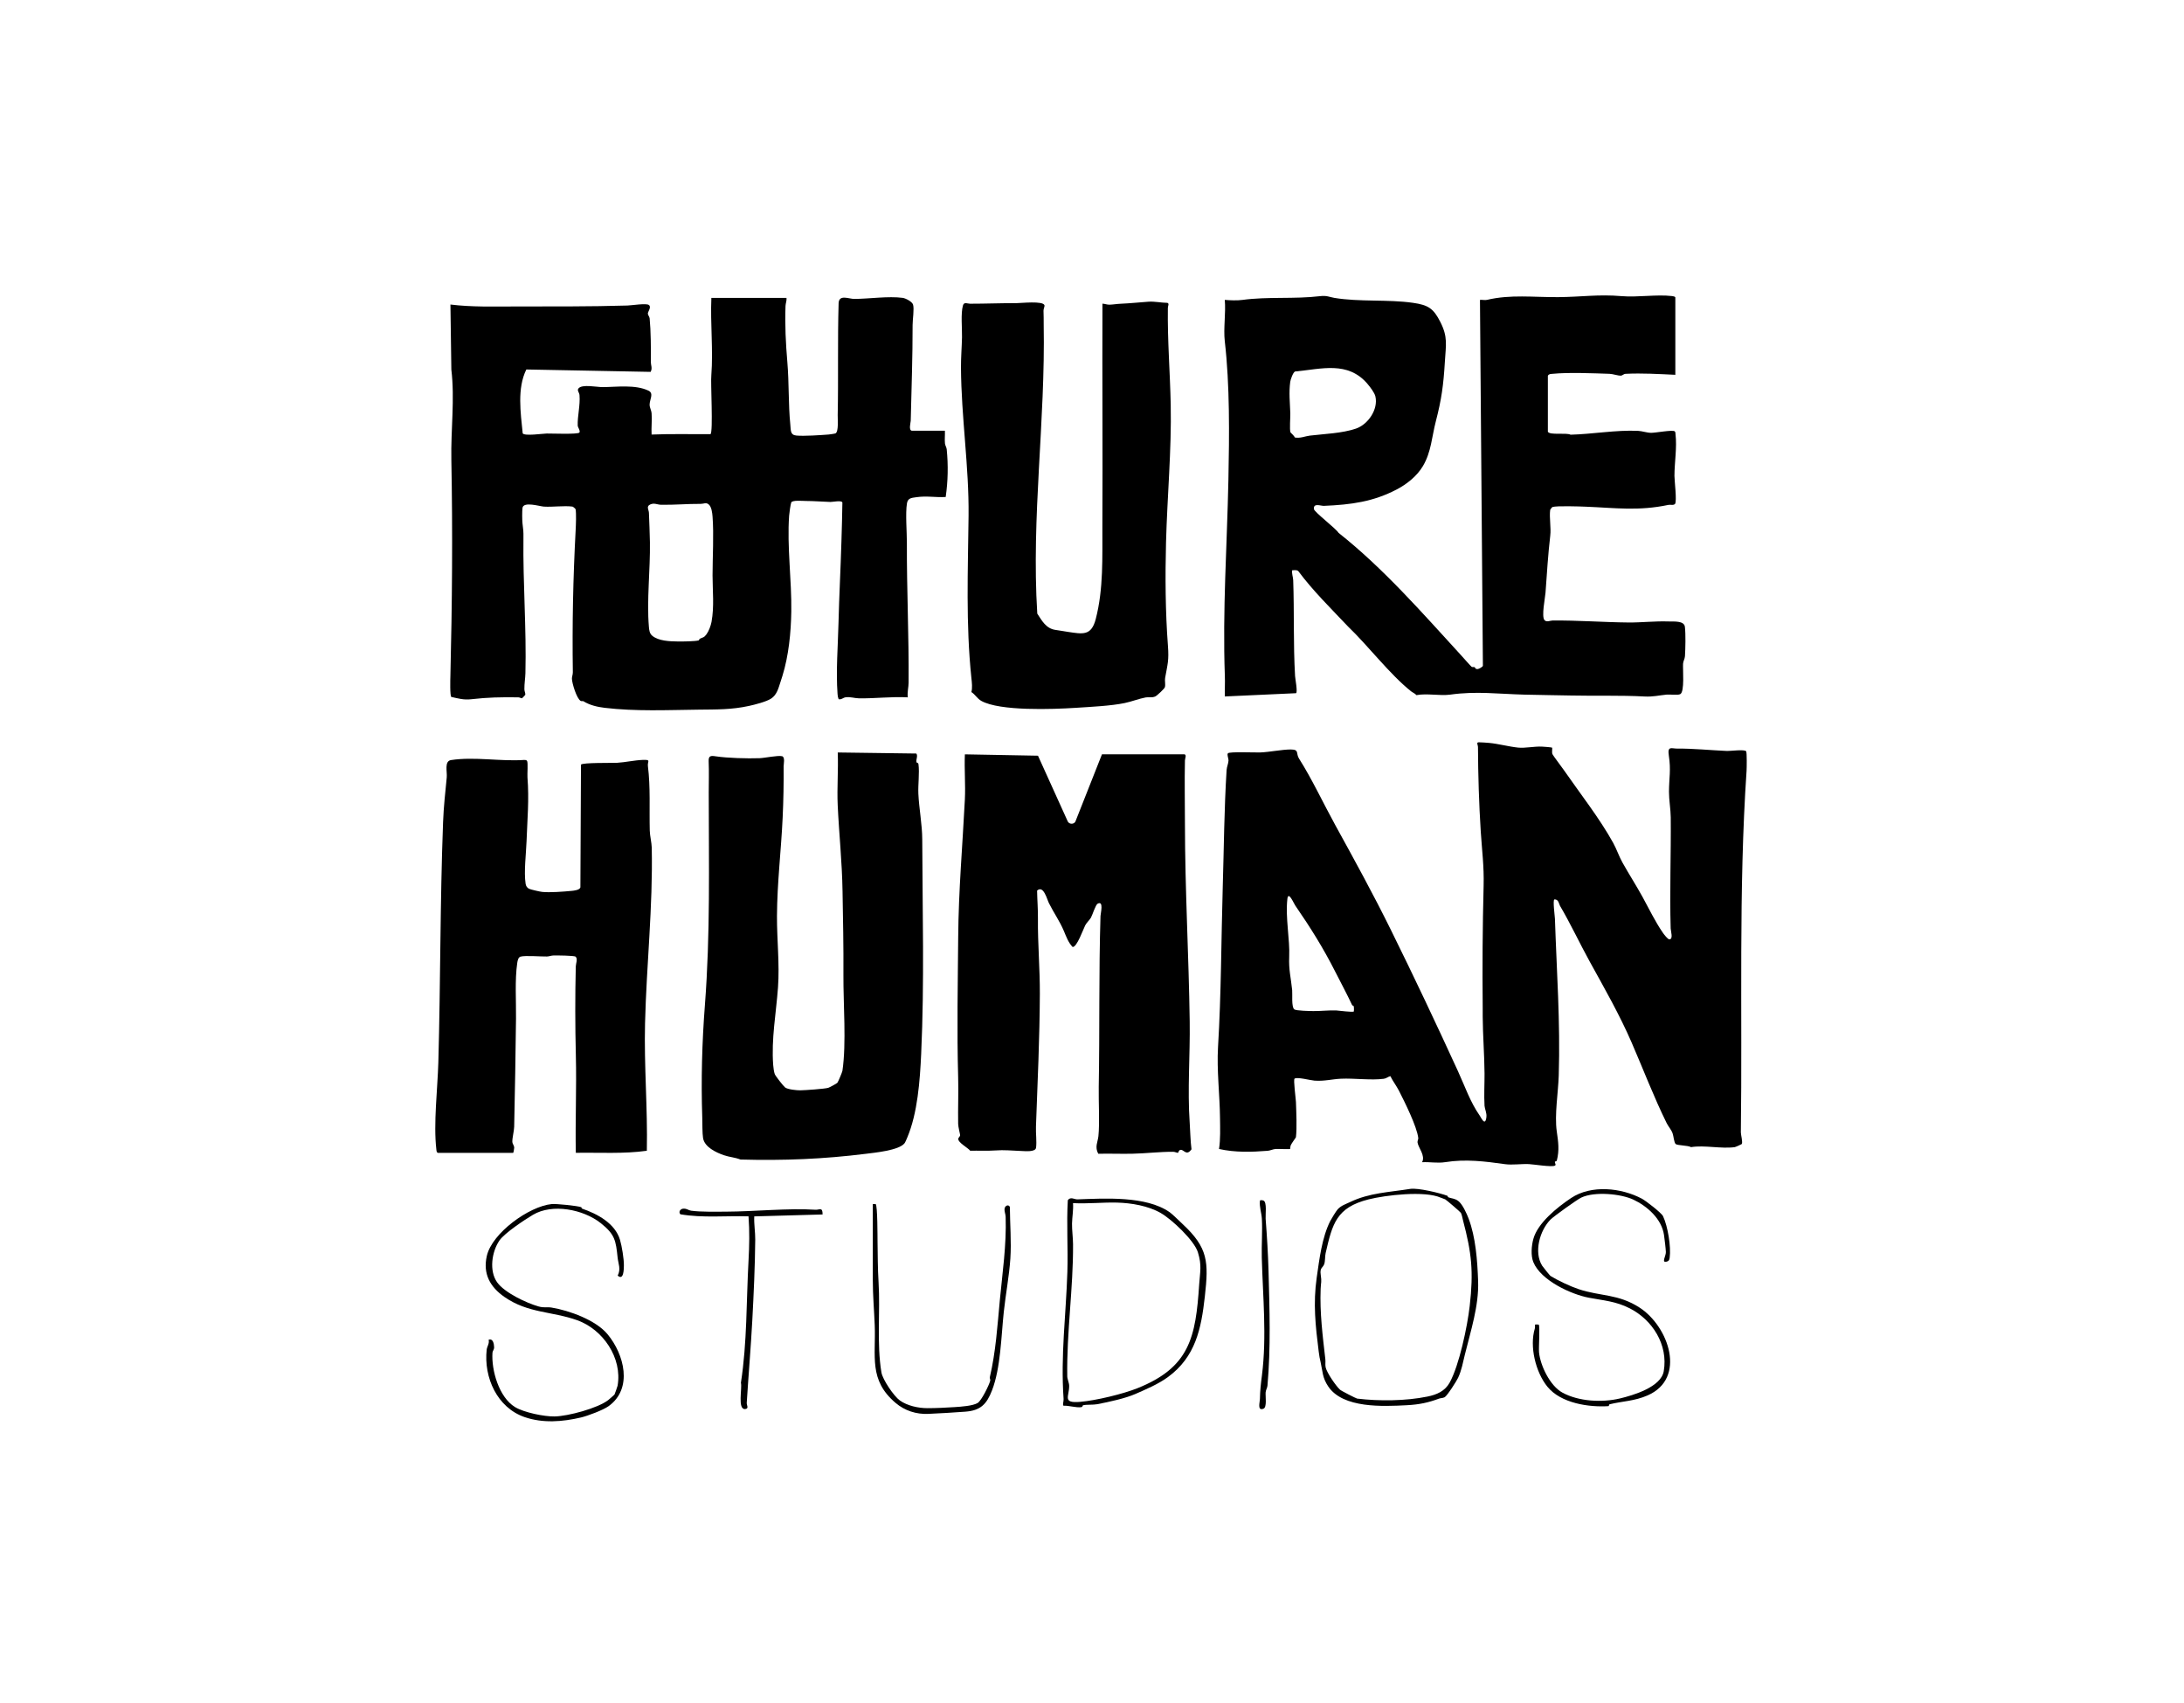 <svg viewBox="0 0 595.94 464.63" version="1.1" xmlns="http://www.w3.org/2000/svg" id="Layer_1">
  
  <path d="M214.61,81.28c.09.75-.24,1.45-.27,2.19-.19,5.17.07,10.23.5,15.31.49,5.71.25,11.48.81,17.05.16,1.57-.06,2.83,1.66,2.99,2.05.2,6.62-.11,8.81-.28.33-.03,1.72-.23,1.88-.32.87-.5.56-3.92.58-4.98.21-10.07-.05-20.39.25-30.55.12-2.45,2.79-1.13,4.28-1.14,4.01-.02,9.29-.81,13.21-.29.79.11,2.57,1.02,2.82,1.83.36,1.18-.12,4.04-.12,5.57.02,8.68-.31,17.42-.51,26.13-.01.48-.67,2.72.39,2.72h8.93c.06,1.14-.1,2.33.02,3.47.06.56.42,1.04.48,1.59.43,4.33.35,8.7-.28,13.01-2.79.17-5.18-.37-8.09.07-1.23.18-2.24.21-2.48,1.67-.45,2.76-.01,7.81-.02,10.85-.05,12.63.57,25.47.47,38.06,0,1.22-.42,2.7-.21,4.01-4.45-.24-8.9.34-13.35.27-1.19-.02-2.37-.46-3.63-.28-.71.1-1.15.71-1.91.51-.18-.45-.26-.91-.29-1.39-.46-6.35.11-13.13.26-19.41.18-7.42.59-14.86.8-22.26.1-3.53.22-7.05.26-10.58-.17-.69-2.67-.14-3.26-.16-2.24-.07-4.52-.27-6.73-.27-.83,0-3.73-.29-3.97.43-.2.59-.52,2.86-.57,3.57-.61,8.39.72,17.69.59,26.15-.09,5.79-.71,12.02-2.41,17.54-.13.42-.33,1.06-.51,1.6-.58,1.74-.98,3.59-2.61,4.64-1.32.85-4.43,1.64-6.04,1.99-4.79,1.04-8.79.95-13.75,1.01-8.51.1-17.14.51-25.63-.5-2.01-.24-4.1-.74-5.78-1.8-.13-.08-.53.04-.75-.09-1.1-.65-2.34-4.78-2.38-6.04-.02-.55.26-1.12.25-1.78-.19-13.26.07-25.61.77-38.83.07-1.3.2-4.53-.02-5.64-.02-.11-.67-.7-.88-.72-2.32-.29-5.33.16-7.77.01-1.15-.07-5.61-1.49-5.84.38-.11.88-.1,3.27,0,4.16.23,1.91.28,2.11.26,4.12-.15,12.21.84,24.53.54,36.78-.04,1.45-.3,2.83-.28,4.4,0,.49.34,1.19.24,1.51-.02.06-.84.94-.9.94-.26,0-.64-.26-1.01-.26-4.86-.06-8.15-.01-12.94.53-1.93.22-3.5-.23-5.33-.64-.4-.26-.28-4.87-.25-5.72.48-19.54.64-39.45.26-58.99-.16-8.24.97-16.56,0-24.59l-.25-17.75c5.79.71,11.64.54,17.49.53,10.26-.02,20.54.05,30.81-.26,1.1-.03,5.09-.67,5.83-.16.81.56-.26,1.82-.26,2.35,0,.42.44.83.49,1.31.33,3.35.37,8.52.32,11.89-.01.83.5,1.74-.06,2.71l-33.91-.65c-2.56,5.17-1.55,11.82-.99,17.43.5.78,5.49.06,6.55.04,1.23-.02,8.54.28,8.92-.27.33-.47-.44-1.4-.46-1.9-.09-2.61.72-5.5.49-8.3-.06-.76-.73-1.24-.29-1.82.96-1.25,5.05-.35,6.64-.37,3.81-.03,8.85-.75,12.46.96,1.57.74.31,2.44.32,3.82,0,.87.48,1.51.54,2.33.15,1.88-.11,3.93,0,5.83,5.38-.22,10.72-.07,16.07-.11.77-.54,0-14.23.23-16.08.53-6.99-.29-14.05.01-21.09h20.45ZM192.76,173.06c.64-.85,1.19-2.34,1.39-3.4.77-4.19.29-8.52.28-12.66,0-5.11.38-11.08,0-16.07-.08-1.02-.26-2.68-1.07-3.34-.73-.6-1.31-.12-2.17-.13-3.71-.03-7.21.32-10.88.24-.97-.02-1.8-.59-2.92-.06s-.35,1.42-.32,2.27c.09,2.65.23,5.4.27,8.01.12,7.47-.9,15.76-.28,23.06.08.94.17,1.83.92,2.46,1.72,1.43,4.75,1.53,6.98,1.56,1.27.02,4.55-.02,5.65-.28.17-.04.15-.36.39-.48.79-.4,1.05-.23,1.76-1.17Z"></path>
  <path d="M423.53,203.97c.09.09-.13,1.27.07,1.75.17.4,2.53,3.5,3.05,4.26,4.47,6.45,9.79,13.21,13.52,19.94.95,1.72,1.59,3.68,2.55,5.4,1.76,3.15,3.75,6.24,5.46,9.35,1.84,3.34,3.47,6.79,5.63,9.9.27.39,1.29,1.69,1.68,1.69,1.16,0,.4-2.2.38-2.98-.29-10.06.11-20.2.02-30.31-.02-2.14-.49-4.81-.48-6.98.02-3.85.57-5.85-.04-9.85-.42-2.72.73-1.91,2.19-1.92,4.52-.03,9.23.46,13.71.65.91.04,4.78-.51,5.2.1.22.31.16,4.57.11,5.32-2.21,32.6-1.12,65.93-1.56,98.64,0,.66.59,2.78.23,3.19-.07.08-1.68.8-1.89.83-3.71.51-8.23-.6-11.93,0-.87-.5-3.77-.43-4.21-.86s-.56-2.21-.83-2.92c-.39-1.05-1.17-1.87-1.62-2.78-3.54-7.19-6.46-14.86-9.55-21.97-3.29-7.57-7.24-14.49-11.39-22-2.72-4.92-5.34-10.54-8.17-15.32-.27-.45-.35-1.8-1.51-1.73-.5.06.12,4.69.14,5.3.48,14.46,1.49,28.13,1.04,42.73-.14,4.63-1.19,10.69-.54,15.27.4,2.82.76,5.05.01,7.97-.05.2-.51.15-.53.35-.04.33.42.76.03,1-.77.48-5.83-.35-7.12-.41-2-.09-4.63.29-6.5.02-5.52-.77-10.75-1.44-16.32-.55-2.15.34-4.14-.1-6.32.02.96-1.82-1.01-3.9-1.24-5.37-.07-.47.24-.87.2-1.22-.36-3.14-3.71-9.84-5.25-12.87-.71-1.39-1.68-2.63-2.37-4.03-.65.18-1.11.64-1.81.73-3.38.46-8.07-.19-11.67-.02-2.45.11-4.48.72-7.24.52-1.14-.08-4.7-1.06-5.42-.54-.36.26.34,5.42.38,6.36.09,2.7.3,7.04,0,9.6-.01.13-1.17,1.64-1.42,2.22-.13.31-.13.95-.16.99-.14.14-3.34-.04-4,.02-.74.07-1.43.43-2.1.49-4.45.36-8.93.48-13.31-.49.42-2.7.3-5.65.27-8.42-.06-6.37-.92-13.06-.54-19.41.88-14.49.86-29.18,1.29-43.75.32-10.59.39-21.3,1.05-31.82.05-.85.5-1.79.52-2.61.02-.6-.48-1.51-.16-1.94.36-.49,7.56-.18,8.83-.23,2.54-.1,5.91-.8,8.27-.81,2.48,0,1.37,1.03,2.31,2.5,3.51,5.52,6.65,12.26,9.9,18.16,5.17,9.39,10.35,18.82,15.17,28.59,6.42,13,12.38,25.62,18.27,38.47,1.96,4.26,3.33,8.4,5.96,12.17.41.59,1.49,3.06,1.82.41.14-1.14-.45-2.22-.51-3.08-.17-2.9.02-6.17,0-8.82-.04-5.17-.46-10.3-.5-15.52,0-.85.01-1.51,0-2.31-.11-11.35-.04-22.06.25-33.4.14-5.29-.45-9.65-.78-14.77-.49-7.68-.72-15.39-.76-23.05,0-.61-.56-1.33.26-1.31s1.9.09,2.7.16c2.59.23,5.44,1.03,8.02,1.29,1.88.19,4.42-.37,6.49-.27.41.02,2.61.18,2.71.27ZM353.47,247.1c-.44-.63-1.93-4.2-2.19-1.85-.57,5.16.71,10.98.5,15.77-.16,3.54.47,5.72.81,9.09.11,1.09-.24,4.57.57,5.25.47.4,4.31.46,5.21.47,1.95.02,4.19-.25,6.27-.17.74.03,4.49.57,4.78.27.05-.05.04-1.13-.01-1.37-.04-.18-.39-.2-.48-.4-1.42-3.04-3.2-6.32-4.6-9.1-3.25-6.43-6.8-12.08-10.86-17.97Z"></path>
  <path d="M457.18,102.25c-4.44-.21-9.15-.49-13.6-.27-.57.03-.87.48-1.27.5-.76.05-2.2-.47-3.11-.5-4.5-.15-11.22-.43-15.56,0-.52.05-.98,0-1.28.53v15.28c.59,1,4.97.18,6.21.8,6.06-.16,12.36-1.32,18.38-1.05,1.13.05,2.47.54,3.63.54s5.75-.85,6.36-.43c.27.18.22.5.25.78.44,3.64-.29,7.76-.29,11.4,0,1.35.71,6.87.16,7.65-.47.46-1.23.13-1.81.26-8.17,1.72-14.41.82-22.53.49-1.67-.07-7.94-.28-9.13.09-.06.02-.58.65-.6.81-.27,2.13.28,4.84.02,7.01-.6,5.13-.91,10.33-1.29,15.53-.11,1.48-1.15,6.53-.28,7.5.58.65,1.5.12,2.2.11,6.94-.07,13.82.48,20.71.54,3.62.03,7.22-.41,10.9-.28,1.46.05,4.29-.26,4.5,1.46.24,2.05.15,5.88.02,8.01-.04.73-.47,1.33-.52,2.07-.1,1.53.47,7.67-.77,8.29-.72.36-2.77.03-3.75.13-2.12.21-3.7.63-5.95.51-6.74-.36-13.44-.12-20.18-.27-4.23-.09-8.47-.13-12.71-.24-7.05-.18-13.04-1-20.17,0-2.8.39-6.33-.41-9.22.14-.39-.46-1.01-.69-1.45-1.03-5.82-4.64-11.72-12.42-17.17-17.64-4.64-4.92-9.53-9.68-13.6-15.14-.43-.44-1.11-.24-1.68-.26-.17.93.24,1.82.27,2.71.31,8.7,0,17.42.51,26.15.05.79.74,4.36.27,4.68l-19.43.89c-.06-1.85.08-3.72,0-5.57-.65-18.11.6-35.52.97-53.57.25-12.13.4-25.77-.99-37.78-.4-3.48.32-7.71,0-11.27,1.37.13,3.44.2,4.8.01,7.02-.95,14.14-.18,21.23-1.03,1.82-.22,2.47.24,3.89.48,6.92,1.14,14.55.36,21.42,1.34,4.2.6,5.61,1.54,7.48,5.23,2.1,4.14,1.51,6.21,1.23,10.91-.38,6.33-.91,10.2-2.46,16.18-1.1,4.23-1.24,8.36-3.52,12.21-1.65,2.79-4.47,4.99-7.18,6.4-6.39,3.33-12.33,4.14-19.84,4.46-.87.04-2.9-.88-2.73.87.08.81,5.99,5.28,6.73,6.5,12.22,9.66,22.82,21.81,33.41,33.37.42.46,2.72,3.07,2.91,3.18.22.13.59,0,.76.08.34.18.06.52.86.53.34,0,1.46-.65,1.44-.92l-.8-99.8c.59-.07,1.34.13,1.89,0,6.47-1.53,12.62-.7,19.46-.75,6.27-.04,10.9-.82,17.33-.27,4.33.37,9.52-.52,13.74-.02.26.03.89.12.89.4v21.1ZM373.15,104.73c-5.39-6.31-12.51-4.06-19.78-3.38-.55.24-1.23,2.2-1.31,2.83-.39,2.89-.08,5.71.02,8.55.04,1.14-.25,4.51.06,5.25.03.08,1.05.91,1.15,1.36,1.47.31,2.8-.34,4.12-.5,3.98-.47,8.84-.63,12.58-1.91,3.31-1.14,6.13-5.24,5.31-8.78-.24-1.04-1.45-2.59-2.15-3.41Z"></path>
  <path d="M323.21,205.78c.63.18.13,1.15.12,1.67-.13,5.77,0,11.6,0,17.34.02,18.01,1.05,35.97,1.3,53.85.13,9.26-.64,18.6,0,27.7.17,2.4.18,4.81.49,7.2-1.38,1.94-2.06.06-2.94.15-.65.07-.55.79-.8.81-.2.02-.79-.28-1.26-.28-3.69-.02-7.55.46-11.14.53-3.1.07-6.2-.07-9.3.01-1.01-1.88-.14-3.14.04-4.81.37-3.49.02-9.56.09-13.45.28-15.44,0-31.13.48-46.6.02-.69.96-4.31-.78-3.36-.59.32-1.39,3.02-1.83,3.81-.32.57-1.15,1.32-1.57,2.11-.45.85-2.32,6.15-3.45,5.87-1.17-1.24-1.72-2.81-2.37-4.36-1.16-2.75-2.69-4.82-4.07-7.58-.56-1.12-1.47-4.98-3.23-3.43.04,2.59.26,5.14.23,7.74-.07,6.68.55,13.61.52,20.45-.05,11.99-.62,24.22-1.06,36.22-.07,1.78.24,4.04.03,5.72-.16,1.27-3.03.94-4.04.91-2.76-.09-4.46-.34-7.24-.14-2.22.16-4.48.01-6.7.07-.62-.84-3.52-2.29-3.23-3.36.07-.26.46-.51.49-.87.02-.18-.53-2.28-.54-3.07-.08-4.24.12-8.45,0-12.69-.36-12.8-.09-25.66.01-38.32s1.19-25.06,1.82-37.52c.2-4.04-.17-8.25,0-12.31l19.95.37,8.15,17.99c.44.75,1.62.77,2.05,0l7.26-18.37h22.52Z"></path>
  <path d="M250.04,205.56c.48.75-.14,1.59.04,2.38.04.2.47.06.54.55.31,2.33-.14,5.56-.03,8.05.18,3.96,1.05,8.47,1.06,12.41.06,19.39.61,39.08-.29,58.49-.34,7.46-.99,16.24-3.79,22.87-.16.38-.55,1.33-.75,1.58-1.54,1.96-8.15,2.57-10.58,2.88-11.41,1.43-22.48,1.89-34.2,1.56-1.47-.59-2.99-.65-4.52-1.18-2.16-.75-5.27-2.21-5.68-4.67-.22-1.34-.17-4.12-.22-5.68-.34-10.16-.06-20.43.72-30.55,1.5-19.48,1.06-38.47,1.05-57.99,0-2.83.1-5.76-.02-8.54-.07-1.56.55-1.6,1.93-1.39,3.17.48,8.61.63,11.94.51,1.46-.05,5-.82,6.16-.54.88.22.42,2.22.42,2.72.04,4.69-.04,9.32-.26,13.98-.41,9-1.51,17.87-1.55,26.92-.03,6.46.74,12.97.28,19.44-.51,7.06-1.86,14.1-1.31,21.22.05.66.2,1.84.42,2.43.19.54,2.37,3.29,2.82,3.65.72.56,3.18.8,4.16.79,1.31-.02,6.6-.39,7.61-.68.32-.09,2.31-1.16,2.5-1.38.22-.26,1.32-2.89,1.38-3.28,1.11-7.53.22-18.24.27-26.14s-.11-15.09-.24-22.78c-.13-8.11-.96-15.71-1.32-23.53-.22-4.75.2-9.62.01-14.38l21.45.29Z"></path>
  <path d="M119.47,314.5c-.34-.1-.37-.59-.4-.89-.83-7.05.34-16.59.54-23.82.61-21.85.46-43.67,1.29-65.49.17-4.4.59-7.93,1-12.2.16-1.63-.73-4.46,1.2-4.75,6.42-.97,13.43.42,19.93-.03.27,0,.61,0,.78.25.31.45.04,3.64.12,4.54.48,6.02-.04,11.39-.25,17.36-.12,3.36-.76,8.38-.26,11.62.09.61.39,1.1.95,1.38.42.21,2.97.79,3.56.85,2.15.22,5.8-.07,8.03-.28.72-.07,2.19-.22,2.41-.95l.16-33.49c.42-.59,8.52-.43,9.85-.5,2.24-.13,4.74-.7,6.98-.79,2.4-.09,1.27.35,1.43,1.67.73,5.83.36,11.66.51,17.64.03,1.41.51,3.23.54,4.64.33,16.23-1.43,31.79-1.83,47.89-.29,11.64.73,23.16.49,34.79-6.36.89-12.92.45-19.38.56-.17-8.84.23-17.71.01-26.54-.2-8.23-.21-16.07-.02-24.33.02-.73.6-2.07-.05-2.64-.38-.33-5.18-.35-6.03-.33-.61,0-1.18.27-1.79.28-1.69.04-5.93-.34-7.21.04-.63.19-.8,1.11-.89,1.7-.69,4.67-.28,10.41-.34,15.21-.12,9.74-.28,19.66-.5,29.51-.03,1.18-.54,3.02-.5,4.15.02.5.48.91.51,1.54.01.24-.21,1.42-.28,1.42h-20.58Z"></path>
  <path d="M283.04,167.4c1.22,1.85,2.36,4.09,4.99,4.45,1.17.16,2.27.37,3.35.53,4.03.59,6.39,1.18,7.61-3.49,2.15-8.3,1.77-16.85,1.81-25.34.11-20.24-.06-40.48.02-60.71.67.03,1.25.3,1.94.28.88-.02,2.02-.22,3.11-.26,2.53-.11,5.05-.38,7.49-.55,1.74-.12,3.43.29,5.16.31.61.17.16.84.15,1.37-.12,8.96.6,17.53.78,26.43.25,12.31-.96,25.22-1.28,37.52-.24,9.25-.18,19,.52,28.21.31,4.08-.08,4.92-.77,8.82-.14.79.16,1.77-.07,2.52-.12.4-2.17,2.34-2.65,2.53-.98.39-1.74.09-2.6.25-1.8.34-3.91,1.16-5.72,1.53-3.76.78-9.13,1.03-13.45,1.31-6.08.39-20.61.94-25.67-1.9-1.11-.63-1.66-1.74-2.7-2.41.31-1.14.14-2.62,0-3.83-1.54-14.75-.94-29.39-.77-44.29.14-13.35-1.99-26.84-2.07-40.38-.02-2.71.22-5.55.28-8.26.05-2.44-.38-6.56.27-8.74.29-1,1.26-.44,1.91-.44,4.25,0,8.44-.17,12.7-.16,1.19,0,7.25-.68,7.62.57.1.34-.29,1.02-.26,1.52.07,1.37.03,2.39.05,3.65.49,26.43-3.4,52.53-1.75,78.98Z"></path>
  <path d="M394.97,326.24c.07.03.06.33.27.41.81.32,1.65.26,2.62.95,1.18.84,2.36,3.47,2.89,4.88,1.89,5,2.38,11.3,2.58,17.1.22,6.66-2.03,13.52-3.61,19.94-.54,2.19-.89,4.29-1.86,6.37-.4.86-3,4.96-3.68,5.29-.56.27-1.05.21-1.52.38-2.86,1.06-5.29,1.62-8.86,1.8-6.41.32-17.32.9-21.37-5.12-1.62-2.41-1.51-4.08-2.08-6.62-.24-1.06-.35-1.51-.52-2.89-.88-7.03-1.56-13.13-.54-20.22.71-4.93,1.42-10.92,3.69-15.41.32-.63,1.63-2.76,2.04-3.2.98-1.05,2.17-1.39,3.4-1.98,5.22-2.51,10.66-2.66,16.41-3.58,2.03-.32,8.02,1.1,10.13,1.89ZM393.17,326.75c-4.39-1.98-15.16-.7-19.72.45-8.82,2.22-9.88,6.66-11.73,14.67-.2.85-.1,2.19-.38,2.98-.38,1.07-1.25.94-.96,2.89.31,2.13.06,1.92-.02,3.89-.26,6.53.56,12.84,1.28,19.18.09.75-.08,1.5.09,2.24.35,1.5,2.75,4.98,3.9,6.06.36.34,4.42,2.4,4.69,2.44,6.02.73,13.26.65,19.16-.55,2.53-.51,4.77-1.45,6.08-3.81,2.62-4.75,4.83-15.31,5.47-20.88,1.09-9.47.52-14.53-1.82-23.37-.13-.49-.33-1.64-.59-2.07-.14-.24-3.93-3.51-4.28-3.68-.26-.12-.73-.25-1.17-.45Z"></path>
  <path d="M158.62,329.34c.06.02.04.34.27.41,4.12,1.4,8.97,4.01,10.29,8.5.51,1.72,1.08,5.18,1.06,6.97-.01,1.05-.05,4.23-1.69,2.78.92-1.84.17-3.14-.02-4.9-.49-4.63-.69-6.31-4.58-9.4-4.8-3.81-13.24-5.42-18.52-2.29-2.23,1.32-7.76,4.98-9.15,7.01-2.09,3.04-2.87,8.28-.62,11.42,2.02,2.81,7.92,5.61,11.29,6.57,1.54.44,2.34.1,3.57.31,4.82.8,12.03,3.39,15.25,7.26,4.57,5.49,6.99,14.84.29,19.64-1.47,1.06-5.72,2.66-7.52,3.08-5.05,1.18-10.37,1.62-15.38-.1-7.49-2.57-11.19-10.79-10.36-18.39.1-.91.79-1.67.53-2.71,1.18-.45,1.47,1.07,1.5,2.02.02.69-.41.99-.45,1.49-.33,4.84,1.8,12.21,6.15,14.85,2.45,1.49,7.97,2.61,10.79,2.56,3.69-.06,11.79-2.25,14.64-4.46.22-.17,1.66-1.42,1.72-1.52.07-.1.81-2.22.84-2.4,1.33-7.55-3.96-15.37-11.07-17.89-6.89-2.44-13.36-1.86-19.78-6.31-3.95-2.74-5.95-6.33-4.83-11.22,1.42-6.24,11.52-13.53,17.7-14.14,1.21-.12,7.03.47,8.09.86Z"></path>
  <path d="M448.03,327.02c.99.52,5.32,3.84,5.76,4.77,1.28,2.69,2.22,8.36,1.81,11.3-.08.56-.16.9-.73,1.07-1.67.51-.27-1.51-.31-2.58-.03-.94-.36-3.64-.51-4.67-.63-4.41-4.63-7.89-8.36-9.64-3.36-1.58-10.52-2.29-14.19-.57-1.16.54-7.53,5.12-8.42,6.01-2.95,2.99-4.58,8.89-2.28,12.58.18.29,2.11,2.69,2.26,2.79,1.96,1.22,5.39,2.84,7.66,3.6,5.98,2.01,10.83,1.25,16.69,5.06,7.91,5.14,12.88,19.26,2.17,23.94-3.62,1.58-6.89,1.57-10.36,2.42-.2.05-.14.49-.33.51-5.31.34-12.97-.76-16.66-5.31-3.22-3.97-4.91-10.98-3.43-15.85.1-.31.02-1.05.06-1.1.04-.04.96-.03,1.01.02.38.35-.04,6.32.08,7.55.36,3.66,3.02,9.15,6.35,10.98,4.48,2.47,10.89,2.76,15.7,1.62,3.66-.87,11.23-3.11,11.98-7.43,1.26-7.23-3.1-14.03-9.29-17.17-3.83-1.94-7.09-2.12-11.15-2.89-4.78-.9-13.08-4.68-15.14-9.71-.73-1.78-.51-4.47,0-6.32,1.18-4.33,6.46-8.6,10.31-11.17,5.52-3.67,13.68-2.8,19.3.18Z"></path>
  <path d="M319.1,330.65c.82.57,2.8,2.55,3.58,3.27,6.99,6.51,7.14,10.33,6.08,19.78-.99,8.85-2.54,16.48-10.1,22-2.59,1.89-5.87,3.28-8.83,4.58-2.71,1.19-7.14,2.17-10.45,2.8-1.11.21-2.85.06-3.82.28-.21.05-.07.47-.55.53-1.37.19-3.35-.47-4.82-.4-.3-.17.07-1.26.03-1.82-.84-11.97.65-22.81,1.03-34.67.21-6.51-.26-13.07.12-19.57.72-1.04,1.8-.21,2.6-.23,7.49-.26,18.72-.99,25.13,3.46ZM316.75,330.93c-3.49-1.99-8.03-2.74-11.91-2.85s-8.06.37-12.05.14c.14,1.88-.23,3.71-.27,5.58-.03,1.75.27,3.89.28,5.67.07,12-1.77,23.98-1.58,35.98.01.81.51,1.78.52,2.6.03,2.93-1.94,4.81,2.98,4.39,4.47-.38,11.75-2.17,15.62-3.71,14.27-5.7,15.93-13.82,16.88-28.37.23-3.48.76-5.09-.35-8.72-.99-3.22-7.13-9-10.13-10.71Z"></path>
  <path d="M238.94,328.48c.53.49.49,8.9.51,10.24.06,3.82.05,7.29.28,11.11.49,7.98-.53,16.76.78,24.58.33,1.96,3.4,6.49,5.03,7.65,2.04,1.45,5.03,2.1,7.51,2.1,2.34,0,5.12-.13,7.5-.29,1.65-.11,4.94-.32,6.24-1.14,1.03-.65,3.08-4.8,3.4-6.04.09-.33-.16-.7-.11-.93,1.65-7.04,2.07-13.98,2.76-21.26s1.81-14.76,1.57-22.53c-.02-.76-.42-1.54-.28-2.31s1.08-1.17,1.43-.39c.02,4.65.44,9.45.13,14.1s-1.28,9.76-1.79,14.52c-.71,6.65-.85,15.3-3.2,21.39-1.47,3.81-3.14,5.54-7.31,5.84-3.3.24-6.79.46-10.09.6-3.3.15-6.45-.88-8.94-3-7.36-6.26-5.34-12.62-5.68-21.24-.17-4.2-.51-7.9-.52-12.14-.01-6.95-.02-13.9,0-20.85.21.03.72-.05.77,0Z"></path>
  <path d="M224.45,331.32l-18.64.52c-.1,2.14.29,4.22.27,6.35-.06,7.06-.42,14.92-.8,21.98-.41,7.58-1.04,14.95-1.52,22.56-.04.59.68,1.57-.42,1.67-2.18.21-.77-5.74-1.17-7.15,1.71-11.09,1.46-22.16,2.08-33.38.22-4.02.3-8,0-12.04-6.2-.18-12.48.48-18.6-.56-.62-.71.06-1.52.85-1.54,1.02-.02,1.31.45,2.08.56,2.65.37,6.83.27,9.6.26,7.66-.03,16.95-1,24.34-.52,1.08.07,1.96-.84,1.93,1.28Z"></path>
  <path d="M344.76,327.53c1,.39.51,3.85.59,4.96.37,4.78.66,9.6.79,14.23.28,10.49.63,20.89-.29,31.31-.05.59-.44,1.14-.5,1.83-.09,1.05.41,4.06-.59,4.45-1.76.69-.98-1.79-.97-2.64.05-2.41.25-4.12.55-6.44,1.35-10.64.24-21.59-.04-32.11-.09-3.5.21-7.17.02-10.63-.09-1.6-.71-3.24-.53-4.89.04-.32.73-.16.97-.07Z"></path>
</svg>